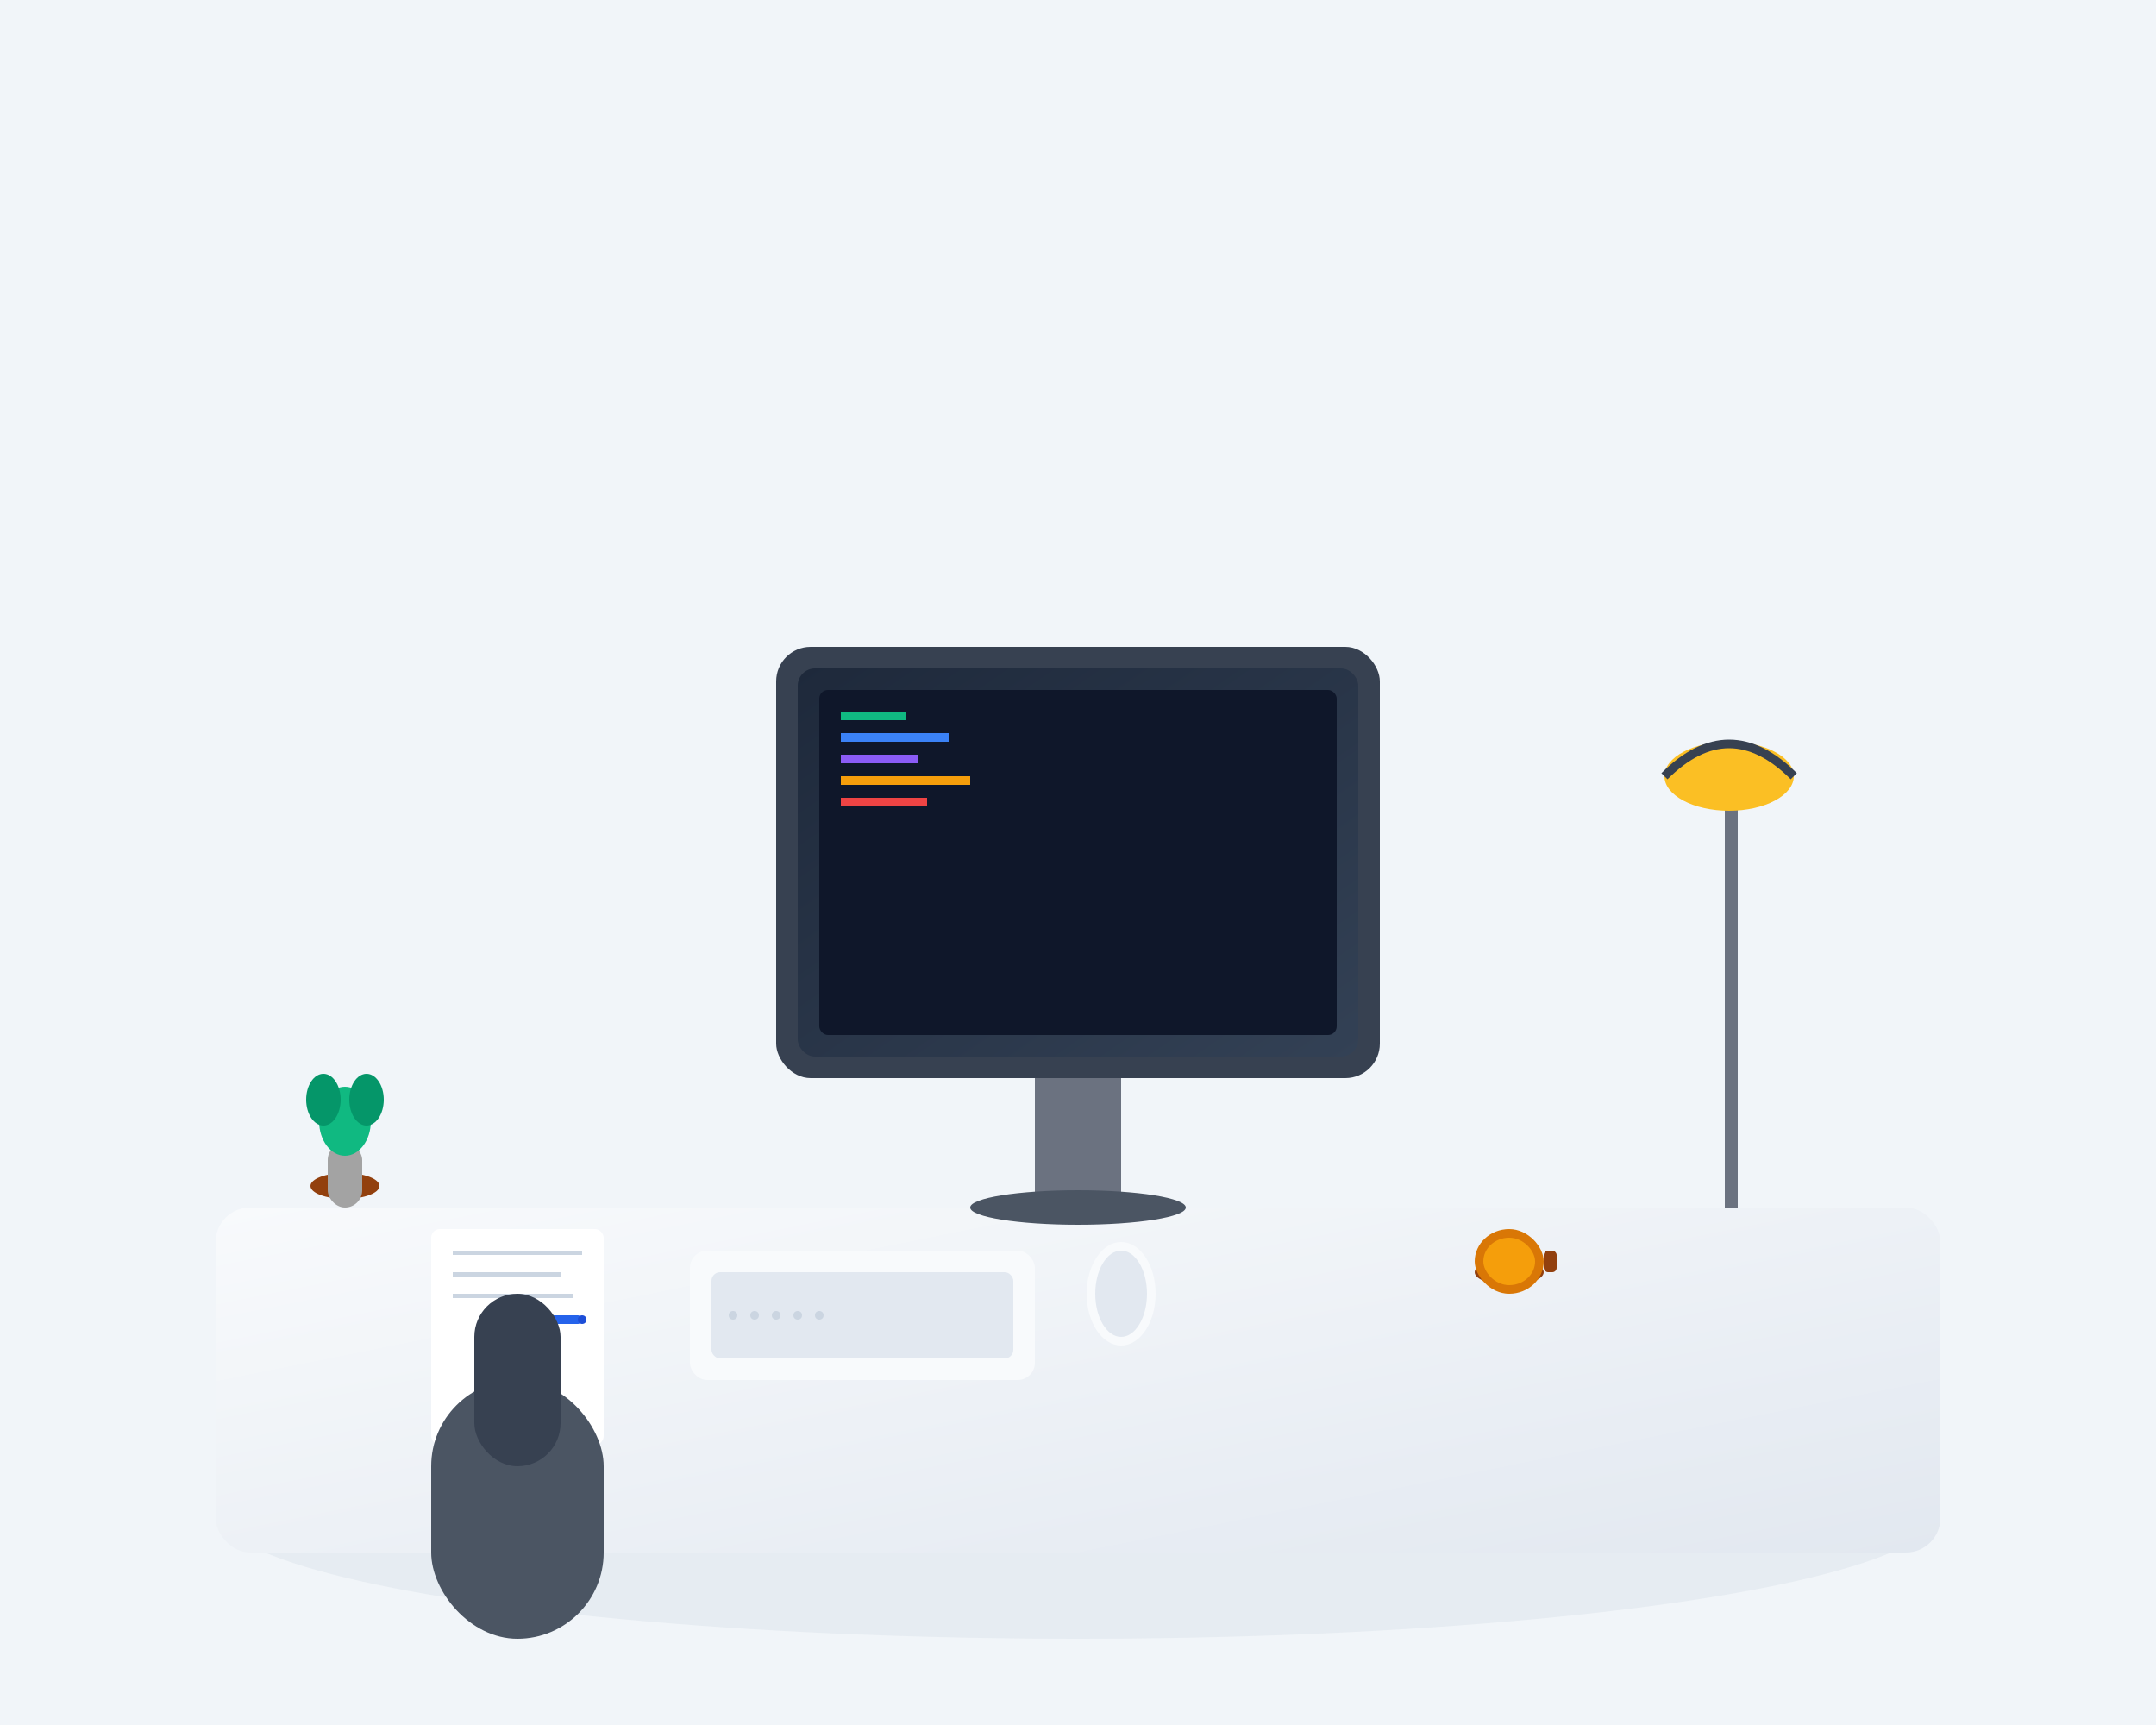 <svg xmlns="http://www.w3.org/2000/svg" viewBox="0 0 500 400" width="500" height="400">
  <defs>
    <linearGradient id="deskGradient" x1="0%" y1="0%" x2="100%" y2="100%">
      <stop offset="0%" style="stop-color:#f8fafc;stop-opacity:1" />
      <stop offset="100%" style="stop-color:#e2e8f0;stop-opacity:1" />
    </linearGradient>
    <linearGradient id="screenGradient" x1="0%" y1="0%" x2="100%" y2="100%">
      <stop offset="0%" style="stop-color:#1e293b;stop-opacity:1" />
      <stop offset="100%" style="stop-color:#334155;stop-opacity:1" />
    </linearGradient>
  </defs>
  
  <!-- Background -->
  <rect width="500" height="400" fill="#f1f5f9"/>
  
  <!-- Desk surface -->
  <ellipse cx="250" cy="350" rx="200" ry="30" fill="#cbd5e1" opacity="0.3"/>
  <rect x="50" y="280" width="400" height="80" rx="8" fill="url(#deskGradient)"/>
  
  <!-- Monitor -->
  <rect x="180" y="150" width="140" height="100" rx="8" fill="#374151"/>
  <rect x="185" y="155" width="130" height="90" rx="4" fill="url(#screenGradient)"/>
  <rect x="190" y="160" width="120" height="80" rx="2" fill="#0f172a"/>
  
  <!-- Code on screen -->
  <rect x="195" y="165" width="15" height="2" fill="#10b981"/>
  <rect x="195" y="170" width="25" height="2" fill="#3b82f6"/>
  <rect x="195" y="175" width="18" height="2" fill="#8b5cf6"/>
  <rect x="195" y="180" width="30" height="2" fill="#f59e0b"/>
  <rect x="195" y="185" width="20" height="2" fill="#ef4444"/>
  
  <!-- Monitor stand -->
  <rect x="240" y="250" width="20" height="30" fill="#6b7280"/>
  <ellipse cx="250" cy="280" rx="25" ry="4" fill="#4b5563"/>
  
  <!-- Keyboard -->
  <rect x="160" y="290" width="80" height="30" rx="4" fill="#f8fafc"/>
  <rect x="165" y="295" width="70" height="20" rx="2" fill="#e2e8f0"/>
  <!-- Keys -->
  <circle cx="170" cy="305" r="1" fill="#cbd5e1"/>
  <circle cx="175" cy="305" r="1" fill="#cbd5e1"/>
  <circle cx="180" cy="305" r="1" fill="#cbd5e1"/>
  <circle cx="185" cy="305" r="1" fill="#cbd5e1"/>
  <circle cx="190" cy="305" r="1" fill="#cbd5e1"/>
  
  <!-- Mouse -->
  <ellipse cx="260" cy="300" rx="8" ry="12" fill="#f8fafc"/>
  <ellipse cx="260" cy="300" rx="6" ry="10" fill="#e2e8f0"/>
  
  <!-- Coffee cup -->
  <ellipse cx="350" cy="295" rx="8" ry="3" fill="#92400e"/>
  <rect x="342" y="285" width="16" height="15" rx="8" fill="#d97706"/>
  <rect x="344" y="287" width="12" height="11" rx="6" fill="#f59e0b"/>
  <rect x="358" y="290" width="3" height="5" rx="1" fill="#92400e"/>
  
  <!-- Notebook -->
  <rect x="100" y="285" width="40" height="50" rx="2" fill="white"/>
  <rect x="105" y="290" width="30" height="1" fill="#cbd5e1"/>
  <rect x="105" y="295" width="25" height="1" fill="#cbd5e1"/>
  <rect x="105" y="300" width="28" height="1" fill="#cbd5e1"/>
  
  <!-- Pen -->
  <rect x="120" y="305" width="15" height="2" rx="1" fill="#2563eb"/>
  <circle cx="135" cy="306" r="1" fill="#1d4ed8"/>
  
  <!-- Lamp -->
  <rect x="400" y="180" width="3" height="100" fill="#6b7280"/>
  <ellipse cx="401" cy="180" rx="15" ry="8" fill="#fbbf24"/>
  <path d="M386 180 Q401 165 416 180" stroke="#374151" stroke-width="2" fill="none"/>
  
  <!-- Plant -->
  <ellipse cx="80" cy="275" rx="8" ry="3" fill="#92400e"/>
  <rect x="76" y="265" width="8" height="15" rx="4" fill="#a3a3a3"/>
  <ellipse cx="80" cy="260" rx="6" ry="8" fill="#10b981"/>
  <ellipse cx="75" cy="255" rx="4" ry="6" fill="#059669"/>
  <ellipse cx="85" cy="255" rx="4" ry="6" fill="#059669"/>
  
  <!-- Chair (visible part) -->
  <rect x="100" y="320" width="40" height="60" rx="20" fill="#4b5563"/>
  <rect x="110" y="300" width="20" height="40" rx="10" fill="#374151"/>
</svg>